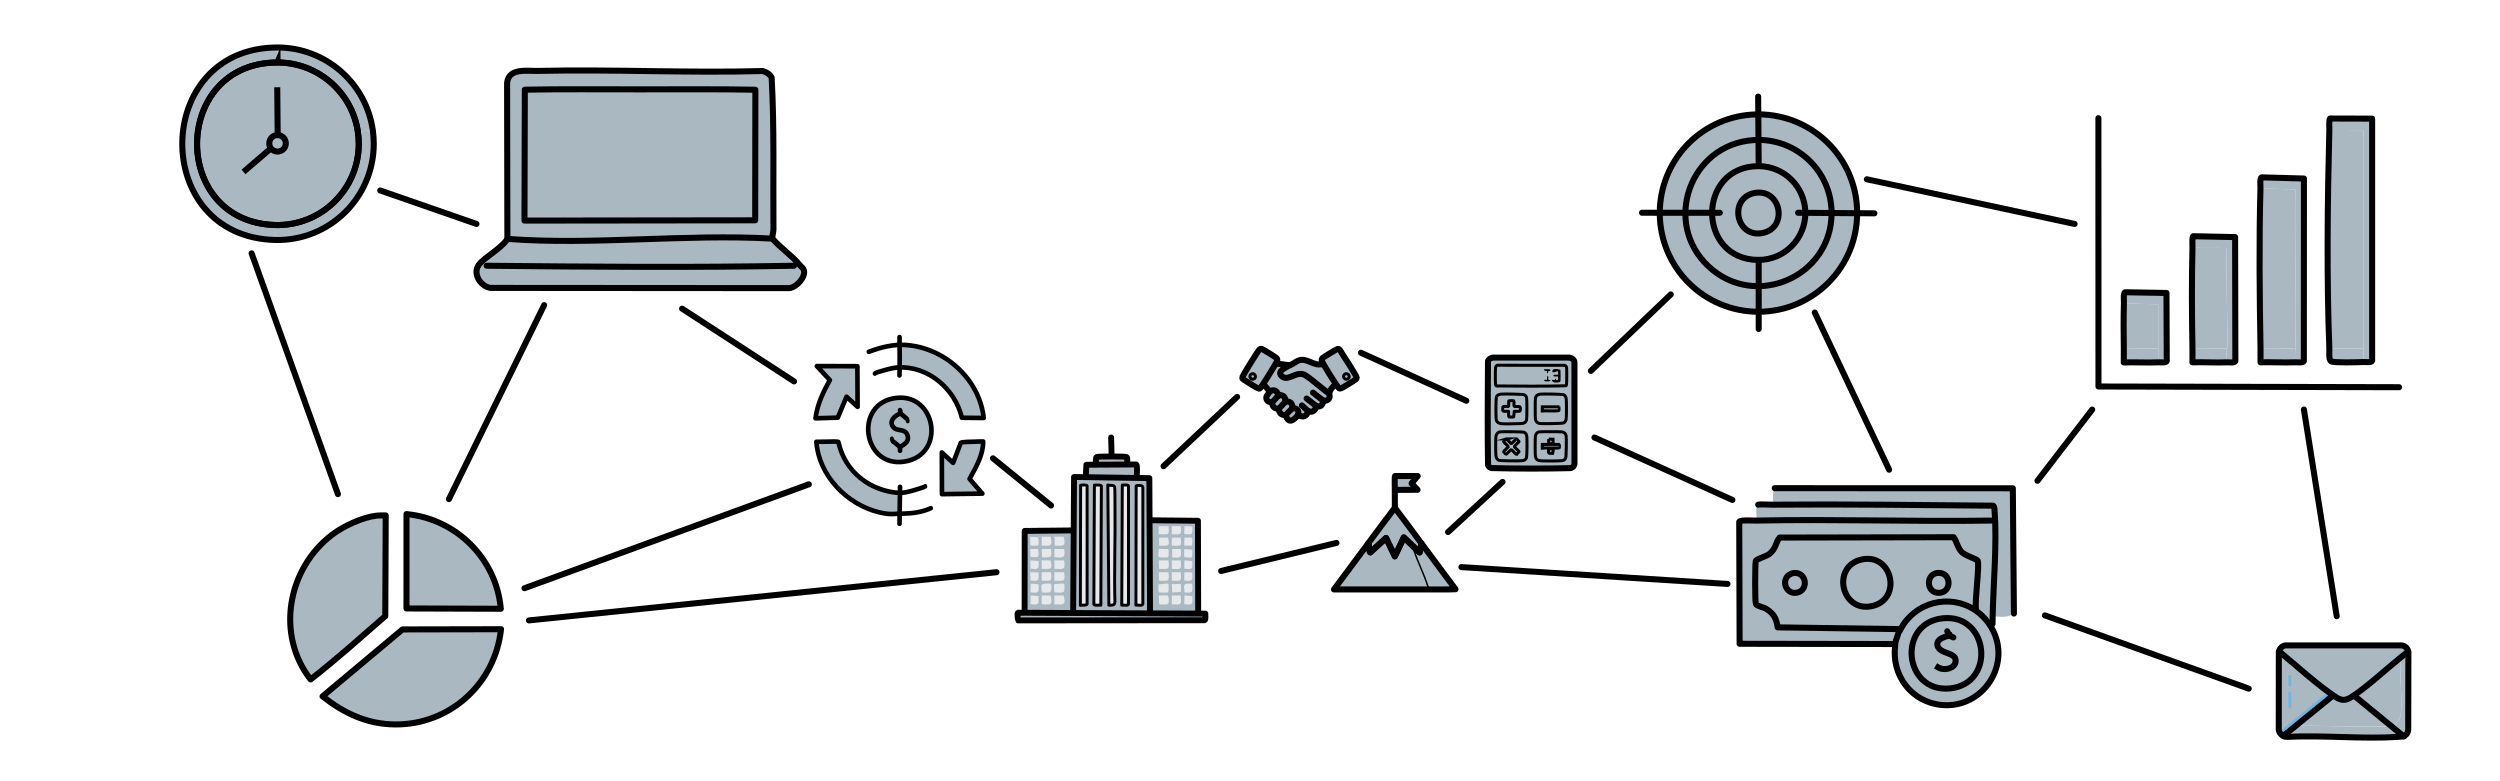 <?xml version="1.0" encoding="UTF-8"?>
<svg id="Network" xmlns="http://www.w3.org/2000/svg" viewBox="0 0 1600 500">
  <g id="Support2">
    <g id="BarChart">
      <g id="Secondary">
        <path d="M1469.03,223.05l-22.3-.19c-.6-33.46-.97-68.81-.04-102.21l22.34.55c-.57,33.92.76,67.94,0,101.85Z" fill="#aab8c2"/>
        <path d="M1469.03,223.05c-.07,2.95-.44,5.85-.27,8.82-7.32.29-14.71-.21-22.02,0v-.38c-.04-2.88.05-5.76,0-8.64l22.3.19Z" fill="#aab8c2"/>
      </g>
      <g id="Support2-2" data-name="Support2">
        <path d="M1381.39,231.88c-.26-2.94-.14-5.89-.15-8.82-.01-9.44,0-18.88,0-28.32l-21.93-.52c.05-1.52-.52-6.67.77-7.17l26.46.46.18,43.6c-.51,1.29-3.99.72-5.35.78Z" fill="#aab8c2"/>
        <path d="M1425.29,231.9c.15-2.86-.55-6.09-.53-8.85,0-.44.75-.78.75-.94.17-21.08-.91-42.28-.38-63.4l-21.95-.07c.03-1.2-.35-7.01.46-7.47l26.84.56.15,79.4c-.51,1.28-3.99.69-5.34.75Z" fill="#aab8c2"/>
        <path d="M1468.75,231.87c-.17-2.97.21-5.86.27-8.82.76-33.91-.57-67.93,0-101.85l-22.34-.55c.04-1.6-.54-6.64.76-7.14l27.07.75-.06,116.85c-.51,1.28-4.31.7-5.7.76Z" fill="#aab8c2"/>
        <path d="M1512.54,231.68V83.31l-21.76-.19c.03-1.19-.34-6.78.46-7.28l26.93.08v155c-.48,1.28-4.29.69-5.63.75Z" fill="#aab8c2"/>
      </g>
      <g id="Support1">
        <path d="M1424.76,223.05l-21.58.16c-.4-21.16-.53-43.42,0-64.56l21.95.07c-.53,21.11.55,42.32.38,63.4,0,.16-.75.5-.75.94Z" fill="#aab8c2"/>
        <path d="M1424.76,223.05c-.03,2.76.68,5.99.53,8.85-7.34.32-14.77-.24-22.11,0v-.38c-.04-2.77.05-5.54,0-8.31l21.58-.16Z" fill="#aab8c2"/>
        <path d="M1381.24,223.05l-21.99-.14c-.15-9.51-.22-19.2.06-28.7l21.93.52c0,9.44-.01,18.89,0,28.32Z" fill="#aab8c2"/>
        <path d="M1381.24,223.05c0,2.93-.11,5.88.15,8.82-7.35.35-14.8-.18-22.16.09v-.38c-.03-2.89.06-5.79.02-8.68l21.99.14Z" fill="#aab8c2"/>
        <path d="M1512.54,223.05h-21.76c-1.75-44.79-1.18-94.99,0-139.93l21.76.19v139.74Z" fill="#aab8c2"/>
        <path d="M1512.54,223.05v8.63c-3.09.15-18.93.63-20.63-.45s-1.05-6.37-1.13-8.18h21.76Z" fill="#aab8c2"/>
      </g>
    </g>
    <g id="Mail">
      <g id="Support2-3" data-name="Support2">
        <path d="M1536.12,421.04c.53.63-.22,1.41.32,1.53-1.06,10.83,1.41,24.47,0,34.97-.28,2.09-1.62,3.7-2.99,5.16-1.16,1.24-1.92.55-1.56,3.22-.85-.69-1.69-1.39-2.54-2.08l-.14-.12.14.12c-.34.48.14.71-.43.85-.48.12-3.74.17-4.53.18-17.71.28-35.74-.36-53.37-.45l.09-1.39c-2.91,2.36-5.77,4.87-8.77,7.12-.39.3-.82.53-1.2.84-.16-.09-.31-.21-.45-.33-.07-.05-.12-.12-.18-.18-1.3-1.13-1.77-1.69-2.1-3.44l.04-50.18c.49.03.66.41.99.68,10.45,8.62,24.75,21.67,35.71,28.71,3.6,2.31,6.19,2.12,9.75-.16,9.75-6.24,21.82-17.51,31.22-25.07Z" fill="#aab8c2"/>
        <path d="M1541.37,417.01c-.56-.02-.78.43-1.15.73-1.37,1.1-2.74,2.2-4.11,3.29-9.4,7.55-21.47,18.83-31.22,25.07-3.56,2.28-6.15,2.47-9.75.16-10.96-7.04-25.26-20.09-35.71-28.71-.33-.27-.5-.65-.99-.68.78-2.06,2.11-3.58,4.41-3.83h73.94c2.38.19,3.96,1.73,4.57,3.96Z" fill="#aab8c2"/>
      </g>
      <g id="Support1-2" data-name="Support1">
        <path d="M1461.14,471.01c.38-.31.81-.54,1.2-.84,2.99-2.26,5.85-4.76,8.77-7.12l-.09,1.39c17.63.09,35.66.74,53.37.45.79-.01,4.05-.06,4.53-.18.57-.14.09-.37.43-.85l-.14-.12.14.12c.85.69,1.69,1.39,2.54,2.08-.36-2.68.41-1.98,1.56-3.22,1.37-1.46,2.71-3.07,2.99-5.16,1.41-10.5-1.06-24.15,0-34.97-.54-.12.21-.9-.32-1.53,1.37-1.1,2.74-2.19,4.11-3.29.36-.29.58-.74,1.15-.73l-.11,50.04c-.54,3.92-2.86,4.31-6.13,4.53-23.11,1.55-47.92-1.16-71.2,0-1.06.04-1.86-.05-2.79-.58Z" fill="#aab8c2"/>
      </g>
      <g id="Secondary-2" data-name="Secondary">
        <g>
          <line x1="1489.5" y1="444.77" x2="1460.35" y2="468.35" fill="#aab8c2"/>
          <path d="M1490.24,445.68l-29.16,23.58c-1.2.95-2.68-.83-1.48-1.83,0,0,29.16-23.58,29.16-23.58.13-.11.41-.33.52-.41.4-.06,1.24,1.07,1.8,1.29-.28.33-.51.74-.83.96h0Z" fill="#70b4e0"/>
        </g>
        <line x1="1465.48" y1="432.81" x2="1465.49" y2="438.42" fill="#aab8c2" stroke="#70b4e0" stroke-linecap="round" stroke-linejoin="round" stroke-width="1.81"/>
        <line x1="1465.44" y1="443.5" x2="1465.55" y2="452.56" fill="#aab8c2" stroke="#70b4e0" stroke-linecap="round" stroke-linejoin="round" stroke-width="1.81"/>
      </g>
    </g>
    <g id="BusinessBuilding">
      <g id="Support1-3" data-name="Support1">
        <path d="M694.94,304.6l.34-7.16,31.8-.19c1.15.43.29,6,.56,7.35h-32.7Z" fill="#aab8c2"/>
        <path d="M701.42,297.03c.24-1.07-.56-4.12.56-4.59.87-.37,18.02-.37,18.89,0,1.09.47.33,3.04.55,4.05l-20,.54Z" fill="#aab8c2"/>
        <polygon points="736.02 391.36 735.59 306.01 687.39 305.28 686.83 391.36 736.02 391.36" fill="#aab8c2"/>
        <path d="M651.69,397.06c-.16-.2-.93-4.72-.13-4.9l119.87.56c-.21,1.05.52,3.78-.54,4.22l-119.19.11Z" fill="#aab8c2"/>
        <polyline points="656.61 392.92 686.83 392.52 686.77 340.96 686.02 339.47 655.8 339.79 655.75 391.36" fill="#aab8c2"/>
        <polyline points="736.02 334.81 736.16 392.59 766.29 392.92 766.83 391.09 766.69 333.3 736.56 332.98" fill="#aab8c2"/>
      </g>
      <g id="Support2-4" data-name="Support2">
        <path d="M674.8,381.09h5.95c1.7,6.78-.34,5.77-5.95,5.68v-5.68Z" fill="#e5e9ec"/>
        <path d="M741.56,381.09h5.95c1.6,6.51-.05,5.87-5.68,5.68l-.27-5.68Z" fill="#e5e9ec"/>
        <path d="M674.8,343.52h5.95c1.61,6.32-.19,5.92-5.68,5.68l-.27-5.68Z" fill="#e5e9ec"/>
        <path d="M678.85,373.52c.58,0,2.02-.22,2.3.41.59,6.36-.54,5.31-6.08,5.27-.55-.24-.56-5.05-.41-5.27.12-.17,3.76-.41,4.19-.41Z" fill="#e5e9ec"/>
        <path d="M666.69,381.09h5.68c1.6,6.51-.05,5.87-5.68,5.68v-5.68Z" fill="#e5e9ec"/>
        <path d="M666.69,343.52h5.68c1.61,6.32-.19,5.92-5.68,5.68v-5.68Z" fill="#e5e9ec"/>
        <path d="M674.8,366.22h6.22c1.02,6.82-.59,5.35-6.22,5.41v-5.41Z" fill="#e5e9ec"/>
        <path d="M674.8,358.65h6.22c1.02,6.82-.59,5.35-6.22,5.41v-5.41Z" fill="#e5e9ec"/>
        <path d="M746.69,373.52c.51.04.86-.14,1.22.41-.2,1.23.54,4.8-.68,5.27-.24.09-4.9.09-5.14,0-1.22-.47-.48-4.04-.68-5.27,1.38.12,4.13-.51,5.27-.41Z" fill="#e5e9ec"/>
        <path d="M741.56,366.22h6.22c.92,6.57-.29,5.45-5.95,5.41l-.27-5.41Z" fill="#e5e9ec"/>
        <path d="M741.56,358.65h6.22c.92,6.57-.29,5.45-5.95,5.41l-.27-5.41Z" fill="#e5e9ec"/>
        <path d="M741.83,351.36c.8-.35,4.51.26,5.68,0,.63.28.76,5.01-.27,5.41-.43.17-5.47-.02-5.68-.27-.26-.31-.34-4.86.27-5.14Z" fill="#e5e9ec"/>
        <path d="M674.8,351.36h6.22c1.15,6.03-1.03,5.85-6.22,5.14v-5.14Z" fill="#e5e9ec"/>
        <path d="M670.21,373.52c.6,0,2.29-.23,2.57.41.59,6.36-.54,5.31-6.08,5.27-.05-4.38-1.63-5.73,3.51-5.68Z" fill="#e5e9ec"/>
        <path d="M749.94,381.09h5.68c.72,6.33.33,5.92-5.68,5.68v-5.68Z" fill="#e5e9ec"/>
        <path d="M666.69,366.22h5.95c.93,6.37-.43,5.5-5.95,5.41v-5.41Z" fill="#e5e9ec"/>
        <path d="M666.69,358.65h5.68c1.7,6.25-.5,5.56-5.68,5.41v-5.41Z" fill="#e5e9ec"/>
        <path d="M741.56,336.76h6.22c1.1,6.71-.93,4.99-6.22,5.14v-5.14Z" fill="#e5e9ec"/>
        <path d="M741.83,344.06h5.68c1.78,6.37-.69,5.13-5.68,5.14v-5.14Z" fill="#e5e9ec"/>
        <path d="M666.69,351.36h5.95c.99,6.15-.5,5.15-5.68,5.41l-.27-5.41Z" fill="#e5e9ec"/>
        <path d="M749.94,373.79c.85.17,5.36-.22,5.68,0,.26.18.3,4.25.14,5l-5.54.41-.27-5.41Z" fill="#e5e9ec"/>
        <path d="M749.94,358.65h5.68c.82,6.3,0,5.55-5.68,5.41v-5.41Z" fill="#e5e9ec"/>
        <path d="M749.94,366.22h5.68c.82,6.3,0,5.55-5.68,5.41v-5.41Z" fill="#e5e9ec"/>
        <path d="M750.21,351.36h5.41c.72,6.01.29,5.65-5.41,5.41v-5.41Z" fill="#e5e9ec"/>
        <path d="M749.94,344.06h5.68c.91,6.25-.33,5.17-5.68,5.14v-5.14Z" fill="#e5e9ec"/>
        <path d="M749.94,336.76h5.68c.91,6.25-.33,5.17-5.68,5.14v-5.14Z" fill="#e5e9ec"/>
        <path d="M659.67,343.52l5,.41c-.2,1.23.54,4.8-.68,5.27-.29.11-4.33.05-4.46-.14-.16-.23-.55-5.23.14-5.54Z" fill="#e5e9ec"/>
        <path d="M659.67,381.09l5,.41c.28,5.2.37,5.87-5.14,5.14l.14-5.54Z" fill="#e5e9ec"/>
        <path d="M659.67,373.52l5,.41c.28,5.2.37,5.87-5.14,5.14l.14-5.54Z" fill="#e5e9ec"/>
        <path d="M758.04,381.09l5,.41c.24,5.38.56,5.84-5.14,5.14l.14-5.54Z" fill="#e5e9ec"/>
        <path d="M659.4,358.65l5.27.41c.36,5.18.08,5.51-5.14,4.86l-.14-5.27Z" fill="#e5e9ec"/>
        <path d="M659.4,366.22l5.27.14c.28,5.2.37,5.87-5.14,5.14l-.14-5.27Z" fill="#e5e9ec"/>
        <path d="M761.29,373.52c.64.03,1.32-.22,1.76.41.22,5.23.51,5.67-5,5.27,0-3.91-1.64-5.87,3.24-5.68Z" fill="#e5e9ec"/>
        <path d="M758.04,366.22l5,.14c.28,5.2.37,5.87-5.14,5.14l.14-5.27Z" fill="#e5e9ec"/>
        <path d="M758.04,358.65l5,.41c.36,5.18.08,5.51-5.14,4.86l.14-5.27Z" fill="#e5e9ec"/>
        <path d="M758.04,351.36l5,.41c-.19,1.2.53,4.53-.68,5-.42.17-4.21.07-4.46-.41-.11-.22-.07-4.86.14-5Z" fill="#e5e9ec"/>
        <path d="M659.4,351.36c.76.15,4.57-.21,4.86,0,.35.25.88,4.69-.27,5.14-.2.08-4.15.13-4.32,0-.21-.15-.48-4.99-.27-5.14Z" fill="#e5e9ec"/>
        <path d="M758.04,336.76l5,.14c.34,5.38.25,5.47-5.14,4.86l.14-5Z" fill="#e5e9ec"/>
        <path d="M758.04,344.06c.88.18,4.64-.41,5,.41.16.36.13,4.49-.41,4.73-.24.11-4.59.06-4.73-.14l.14-5Z" fill="#e5e9ec"/>
        <path d="M727.15,310.98c.57-.46,4.37-.61,4.27.92v74.73c-.59,1.34-3.14.41-4.43.68l.16-76.33Z" fill="#e5e9ec"/>
        <path d="M700.41,310.43c1.09.13,4.03-.42,4.46.63l-.34,75.97v.27c-1.03-.23-4.01.55-4.46-.54l.34-76.33Z" fill="#e5e9ec"/>
        <path d="M709.33,310.44c1.34.53,3.39-.37,4.04,1.19.25.6.19,11.23.22,12.97.28,20.17-.58,40.37-.05,60.54.02,2.47-1.99,2.16-3.86,2.16l-.68-76.9.34.04Z" fill="#e5e9ec"/>
        <path d="M718.26,310.43c1.04.1,3.54-.47,3.98.56v75.77c-.46,1.07-3.26.33-4.32.54h0l.35-76.87Z" fill="#e5e9ec"/>
        <path d="M691.6,310.57c.24-.22,4.04-.45,4.15.44v75.56c-.46,1.09-3.21.56-4.32.84h0l.17-76.85Z" fill="#e5e9ec"/>
      </g>
    </g>
    <g id="Target">
      <g id="Mix">
        <path d="M1120.91,73.35c1.47-.11,2.94-.15,4.42-.16.11,0,.22,0,.34,0,34.68.23,62.7,28.16,62.92,62.83v.34c-.02,34.8-28.1,62.93-62.92,63.17-.12,0-.23,0-.34,0-34.88-.14-62.9-28.12-63.08-63,0-.12,0-.23,0-.34.18-33.17,25.59-60.39,58.67-62.84Z" fill="#aab8c2"/>
        <path d="M1122.28,89.67c.11,0,.23-.01.34-.02,26.87-1.62,49.59,19.78,49.59,46.69,0,40.79-48.92,62.03-78.73,34.17-29.8-27.86-11.91-78.1,28.8-80.84.11,0,.23-.01.34-.02-.11,0-.23.01-.34.02Z" fill="#aab8c2"/>
        <path d="M1125.56,106.07l.03.26c16.44.09,29.56,13.28,29.84,29.67,0,.11,0,.23,0,.34-.09,16.52-13.27,29.91-29.84,30.01l-.03-.05-.31.05c-39.33-.22-39.33-59.79,0-60.02l.31-.26Z" fill="#aab8c2"/>
        <path d="M1123.08,123.49c.12-.02.23-.04.35-.06,16.76-2.58,21.03,22.74,4.3,25.76-16.94,3.06-21.54-22.65-4.64-25.7Z" fill="#aab8c2"/>
      </g>
    </g>
    <g id="Laptop">
      <g id="Support2-5" data-name="Support2">
        <path d="M505.08,184.4l-191.3-.14c-6.12-1.01-11.33-8.96-7.54-14.48.05-.14.14-.23.23-.37,3.66-4.84,14.53-10.46,18.28-16.49h.41c54.28,4.07,113.86-3.29,168.69-.23h.41l.27.27c5.12,5.8,12.66,10.87,17.45,16.81.96,1.14,2.15,1.74,2.56,3.38,1.01,4.43-4.98,10.92-9.46,11.24Z" fill="#aab8c2"/>
      </g>
      <g id="Support1-4" data-name="Support1">
        <path d="M324.75,152.92h.39c54.32,4.09,113.86-3.27,168.72-.22h.39s.28.27.28.27c5.12,5.82,12.64,10.88,17.45,16.79-1.23.5-2.52.29-3.8.31-65.03,1.23-131.63.67-196.72,0-1.48-.02-3.86.48-4.98-.65-.09.11-.17.23-.25.35.08-.12.16-.23.25-.35,3.63-4.84,14.52-10.49,18.27-16.51h0Z" fill="#aab8c2"/>
        <path d="M494.24,152.69h-.39c-54.86-3.05-114.4,4.31-168.72.22h-.39s-.01-.42-.01-.42l-.18-99.38c1.01-9.83,12.52-7.58,19.83-7.74,47.82-1.11,95.83,1.42,143.67.08,2.45.61,4.53,1.91,5.81,4.18,1.76,32.12.89,64.84,1.16,97.2.01,1.64-.78,3.69-.72,5.41l-.05.44Z" fill="#aab8c2"/>
      </g>
      <path d="M412.96,57.18c-2.2,0-4.4,0-6.6,0,.34-.94-.27-4.88-.02-5.42.35-.77,5.46-.8,6-.58,1.67.68.11,4.55.62,6Z" fill="#aab8c2"/>
      <g id="Secondary-3" data-name="Secondary">
        <path d="M406.36,57.18c2.2,0,4.4,0,6.6,0,23.49.04,46.99-.21,70.48.25l-.11,83.57-147.67.18.22-83.78c23.48-.45,46.99-.19,70.48-.22Z" fill="#aab8c2"/>
      </g>
    </g>
    <g id="Handshake">
      <g id="Support2-6" data-name="Support2">
        <path d="M856.19,247.54c.72.86.88,1.45,2.23.95.76-.28,8.82-5.21,9.34-5.72.26-.26.55-.71.56-1.09.02-.91-8.25-13.72-9.43-15.48-.66-.98-1.42-3.11-2.84-2.87-.55.09-8.89,5.16-9.48,5.72-.82.77-.82,1.15-.46,2.17.67,1.89,8.61,14.56,10.08,16.32Z" fill="#aab8c2"/>
        <path d="M817.28,231.22s-.01-.1,0-.14c.26-.91.36-1.29-.42-2.01-.7-.65-8.19-5.31-9.06-5.63-.78-.29-1.31-.21-1.9.39-.91.92-10.16,15.87-10.63,17.15-.55,1.52.28,1.63,1.23,2.31s8.53,5.45,9.06,5.47c.71.03,1.04-.47,1.45-.95,1.05-1.21,9.87-15.4,10.26-16.59Z" fill="#aab8c2"/>
        <path d="M854.55,246.28c-1.91,1.41-3.24,3.25-3.99,5.48,1.28,2.93-.58,5.14-3.7,4.65-.25,2.66-1.4,4.27-4.28,3.57-1.05,2.72-2.16,4.12-5.27,3.23-1.36,3.52-3.21,4.07-6.5,2.4-2.99,3.45-6.21,5.96-8-.02-2.74.24-4.23-1.25-4.33-3.97-2.76-.06-4.33-1.3-4.26-4.18-1.66-.12-3.07-.23-3.68-2.11-.67-2.05,1.52-3.13,2.09-4.81l-3.79-4.39,8.31-13.28c2.11-.21,6.84,1.12,8.64.67,1.55-.39,3.71-2.31,5.58-2.92,5.27-1.71,9.59,4.02,14.91,2.34" fill="#aab8c2"/>
      </g>
      <g id="Support1-5" data-name="Support1">
        <path d="M856.12,225.64c1.33-.25,1.33,1.36,2.78.56,1.18,1.76,9.44,14.57,9.43,15.48,0,.37-.29.83-.56,1.09-.52.51-8.59,5.44-9.34,5.72-1.35.5-1.51-.09-2.23-.95-1.47-1.76-9.41-14.43-10.08-16.32.68-.16,1.11-.14,1.78-.41,1.81-.74,6.88-4.91,8.23-5.16Z" fill="#aab8c2"/>
      </g>
      <g id="Secondary-4" data-name="Secondary">
        <path d="M806.76,225.78c.08-.03.73-.03.84,0,1.44.33,5.98,4.33,7.81,5.02.68.26,1.12.37,1.88.28-.01.04.01.1,0,.14-.39,1.19-9.21,15.39-10.26,16.59-.41.48-.74.97-1.45.95-.53-.02-8.09-4.76-9.06-5.47.13-.98.39-1.53.84-2.38,1.47-1.54,8.57-14.83,9.41-15.13Z" fill="#aab8c2"/>
      </g>
      <path d="M801.09,239.26c.06-.02.11-.04.17-.05,2.17-.58,3.2,2.74.99,3.43s-3.27-2.62-1.15-3.38Z" fill="#aab8c2"/>
      <path d="M861.12,239.26c1.66-.55,3.04,1.41,1.97,2.79-1.03,1.32-3.18.6-3.21-1.06,0-.05,0-.1,0-.14.05-.72.56-1.36,1.24-1.58Z" fill="#aab8c2"/>
    </g>
    <g id="Mountain">
      <g id="Support2-7" data-name="Support2">
        <path d="M909.69,347.72c-.15.47-.19.98-.29,1.47-.25,1.45-.49,2.94-.88,4.36-1.3-1.05-2.43-2.28-3.65-3.43-2.15-2.05-4.19-4.19-6.43-6.14l-5.75,12.06-5.61-11.73-10.2,9.3c-.25,0-.85-4.16-.91-4.57-.08-.41-.03-.83-.41-1.15,5.7-7.64,11.33-15.37,17.14-22.93,5.77,7.51,11.33,15.17,16.98,22.76Z" fill="#aab8c2"/>
      </g>
      <g id="Support1-6" data-name="Support1">
        <path d="M914.09,377.24c-20.07.03-40.14-.03-60.21-.02h-.14c7.29-9.77,14.54-19.56,21.83-29.34.37.32.32.74.41,1.15.07.41.66,4.57.91,4.57l10.2-9.3,5.61,11.73,5.75-12.06c2.23,1.94,4.28,4.09,6.43,6.14l-.08,1.81c2.55,7.73,6.68,15.64,9.05,23.35.2.63.37,1.29.25,1.96Z" fill="#aab8c2"/>
      </g>
      <g id="Secondary-5" data-name="Secondary">
        <path d="M892.85,304.65l14.48.04-3.92,4.66,3.82,4.12-13.9.07h-.65c0-1.07-.21-8.66.17-8.89Z" fill="#aab8c2"/>
      </g>
      <path d="M931.52,377.11c-5.8.25-11.63.12-17.43.14.12-.68-.05-1.34-.25-1.96-2.37-7.71-6.49-15.62-9.05-23.35l.08-1.81c1.22,1.15,2.35,2.38,3.65,3.43.39-1.42.63-2.91.88-4.36.1-.49.14-1,.29-1.47,7.29,9.79,14.57,19.58,21.83,29.39Z" fill="#aab8c2" stroke="#000" stroke-miterlimit="10" stroke-width=".97"/>
    </g>
    <g id="Market">
      <g id="Support1-7" data-name="Support1">
        <path d="M531.18,282.67c.99.03,4.86-.23,5.34.17,3.65,16.05,15.31,27.83,31.41,31.48,1.68.38,6.39,1.24,7.94,1.2h.1c-.06,4.4-.13,8.8-.19,13.2l-.31.07c-3.07.05-4.83.46-8.15.02-22.57-3.03-43.36-23.04-44.9-46.03,2.91-.07,5.84-.2,8.75-.11Z" fill="#aab8c2"/>
        <path d="M575.75,220.69c26.04-.59,51.27,20.65,53.83,46.81l-13.97-.14c-4.36-18.18-20.57-32.58-39.62-32.25l-.21.21c.08-4.83,0-9.64-.04-14.46v-.18Z" fill="#aab8c2"/>
        <path d="M624.12,282.67c1.7-.02,3.39-.22,5.09-.12.11,8.66-4.66,16.56-8.68,23.95l8.17,9.41-25.85.35-.08-26.67,7.22,6.63,4.94-12.85c.61-.6,7.78-.68,9.17-.69Z" fill="#aab8c2"/>
        <path d="M521.91,267.71c1.18-8.95,4.81-16.66,9.2-24.44l-8.33-8.97,25.95.08.14,26.02-7.1-6.5-5.59,13.4-14.27.41Z" fill="#aab8c2"/>
      </g>
      <g id="Secondary-6" data-name="Secondary">
        <path d="M573.62,254.67c25.6-2.99,32.03,36.34,5.39,40.73-26.92,4.43-33-37.51-5.39-40.73Z" fill="#aab8c2"/>
      </g>
    </g>
    <g id="Calculator">
      <g id="Support1-8" data-name="Support1">
        <path d="M955.36,228.86h49.05c1.81.39,3.3,1.34,3.23,3.4l.03,64.4c-.21,1.57-.84,2.33-2.31,2.93-16.9.41-34.06.41-50.95-.03-1.05-.44-1.65-.88-2.07-1.96-.35-22.12-.17-44.31-.03-66.44.4-1.46,1.76-1.88,3.04-2.31Z" fill="#aab8c2"/>
      </g>
      <g id="Support2-8" data-name="Support2">
        <path d="M958.35,233.76l42.93.05c.87.29,1.12.55,1.36,1.44.15.57.11,10.49-.08,11-.09.23-.16.48-.35.65-14.73.37-29.61.24-44.4.11-.52-.18-.57-.58-.68-1.03-.15-.65-.15-9.75,0-10.46.18-.88.31-1.36,1.22-1.77Z" fill="#aab8c2"/>
        <path d="M960.66,252.23c1.33-.17,13.98.02,14.67.35.91.43,1.33.88,1.68,1.82.28.73.27,13.61,0,14.4-.89,2.63-3.26,2.21-5.49,2.31-2.4.11-8.76.33-10.87,0-1.33-.21-2.32-.66-2.93-1.9-.46-.93-.45-14.46.05-15.35.63-1.11,1.67-1.47,2.88-1.63Z" fill="#aab8c2"/>
        <path d="M985.93,252.23c1.24-.18,14,.02,14.67.33,1.16.53,1.54,1.32,1.77,2.53s.24,11.79,0,13.04c-.23,1.24-.64,1.96-1.77,2.58-.66.37-13.8.56-15.08.33-1.63-.3-2.5-.97-2.85-2.64-.18-.85-.18-12.77,0-13.59.41-1.82,1.55-2.34,3.26-2.58Z" fill="#aab8c2"/>
        <path d="M984.84,276.42c.72-.21,14.02-.19,14.94,0,1.62.33,2.28,1.13,2.58,2.72.22,1.17.04,13.32-.3,13.99-.61,1.2-1.27,1.51-2.55,1.71-1.48.24-12.88.25-14.27,0-1.61-.29-2.3-1.27-2.58-2.8-.21-1.16-.22-11.94,0-13.04.25-1.21.94-2.21,2.17-2.58Z" fill="#aab8c2"/>
        <path d="M959.71,276.42c.79-.25,15.06-.13,15.76.24,1.3.69,1.54,1.54,1.71,2.88.2,1.56.16,12.44-.27,13.45-.73,1.72-1.75,1.72-3.34,1.9-1.44.17-13.77.05-14.4-.3-1.18-.66-1.63-1.67-1.77-2.96-.19-1.79-.25-10.6,0-12.23.21-1.34.93-2.56,2.31-2.99Z" fill="#aab8c2"/>
      </g>
      <g id="Secondary-7" data-name="Secondary">
        <path d="M986.68,259.84h11.41c.26.11.3,3.08.2,3.33-.27.72-10.12.16-11.48.34-.57-.09-.41-3.55-.14-3.67Z" fill="#aab8c2"/>
        <path d="M990.75,280.49h3.53l.27,3.4,4.01.2c.45,4.19-.63,3.08-4.01,3.19.1,3.95-.11,3.48-3.8,3.4l-.27-3.4-4.01-.2v-2.99l3.87-.2.41-3.4Z" fill="#aab8c2"/>
        <path d="M963.72,280.22c.68-.15,2.7,2.49,3.4,2.99.97-.43,2.73-3.21,3.67-2.99.25.06,1.84,1.98,2.24,2.24l-3.12,3.26,3.12,3.26-2.38,2.51-3.26-2.99-3.26,2.99c-.29.05-2.48-2.08-2.51-2.24-.13-.67,2.51-2.75,2.99-3.4-.54-.62-3.12-2.91-2.99-3.53.03-.15,1.96-2.07,2.11-2.11Z" fill="#aab8c2"/>
        <path d="M965.71,256.55c.22-.16,2.88-.18,3.07-.03.44.65-.09,2.98.24,3.42.39.52,3.16-.02,3.72.38.33.23.38,2,.27,2.36-.34,1.09-3.01.25-3.91.62l-.33,3.51c-.19.15-2.8.13-3.07-.03-.01,0-.02-.02-.03-.03-.27-.24-.01-2.87-.14-3.4-.92-.5-3.44.44-3.8-.68-.03-.1-.04-1.94,0-2.04.4-1.06,3.41-.22,3.7-.57.35-.43-.07-3.29.27-3.53Z" fill="#aab8c2"/>
      </g>
    </g>
    <g id="PieChart">
      <g id="Support1-9" data-name="Support1">
        <path d="M241.14,330.01c1.78-.2,3.54-.14,5.34-.13h.37l-.27,64.43c-15.76,13.69-31.36,27.74-47.81,40.53-22.37-28.68-14.81-70.94,13.85-92.68,7.31-5.54,19.36-11.14,28.52-12.15Z" fill="#aab8c2"/>
        <path d="M257.59,402.83l63.07-.13c-3.8,34.79-32.59,61.19-67.77,60.94-17.84-.13-32.62-7.09-46.47-17.98l51.17-42.82Z" fill="#aab8c2"/>
      </g>
      <g id="Secondary-8" data-name="Secondary">
        <path d="M260.16,329.02c31.71,3.01,57.41,28.42,60.31,60.22l.06.37-60.39-.2.02-60.39Z" fill="#aab8c2"/>
      </g>
    </g>
    <g id="Clock">
      <g id="White">
        <path d="M229.02,84.19c.39,2.59.59,5.2.59,7.82,0,29.32-24.26,52.87-53.56,52-67.48-2-66.11-103.84,1.4-104.02l.13-.3c0,.09,0,.18,0,.27l.14.03c25.65.07,47.43,18.85,51.29,44.2Z" fill="#aab8c2"/>
      </g>
      <g id="Support2-9" data-name="Support2">
        <path d="M177.53,30.39l-.08.76c.04,2.85.08,5.69.13,8.54l-.13.3c-67.51.18-68.88,102.02-1.4,104.02l.07,9.57c-80.19-1.94-78.8-123.1,1.42-123.19Z" fill="#aab8c2"/>
      </g>
      <g id="Support1-10" data-name="Support1">
        <path d="M238.17,83.38l.45.12c.39,2.82.59,5.65.59,8.49,0,34.58-28.52,62.42-63.1,61.59l-.07-9.57c29.3.87,53.56-22.68,53.56-52,0-2.62-.2-5.23-.59-7.82l.66-.04,8.49-.77Z" fill="#aab8c2"/>
      </g>
      <g id="Secondary-9" data-name="Secondary">
        <path d="M177.45,31.15c.04,2.85.08,5.69.13,8.54,0,.09,0,.18,0,.27.04,2.38.1,4.76.15,7.15" fill="#aab8c2"/>
        <line x1="229.68" y1="84.15" x2="238.17" y2="83.38" fill="#aab8c2"/>
        <line x1="133.2" y1="65.88" x2="138.96" y2="69.52" fill="#aab8c2"/>
        <line x1="151.47" y1="47.62" x2="154.83" y2="53.13" fill="#aab8c2"/>
        <line x1="203.69" y1="47.62" x2="200.3" y2="52.85" fill="#aab8c2"/>
        <line x1="221.96" y1="65.88" x2="216.47" y2="69.54" fill="#aab8c2"/>
        <line x1="126.25" y1="92.12" x2="132.43" y2="91.82" fill="#aab8c2"/>
        <line x1="228.9" y1="92.12" x2="222.47" y2="91.82" fill="#aab8c2"/>
        <line x1="133.2" y1="118.11" x2="138.71" y2="114.74" fill="#aab8c2"/>
        <line x1="222.22" y1="117.85" x2="216.42" y2="114.8" fill="#aab8c2"/>
        <line x1="203.69" y1="136.38" x2="200.03" y2="130.89" fill="#aab8c2"/>
        <line x1="151.47" y1="136.38" x2="154.85" y2="131.14" fill="#aab8c2"/>
        <path d="M177.62,86.45c2.89,0,5.29,2.37,5.29,5.28,0,4.68-5.72,7.03-9.02,3.73-3.31-3.31-.96-9.01,3.73-9.01Z" fill="#aab8c2"/>
      </g>
      <path d="M238.17,83.38l-8.49.77-.66.04c-3.86-25.36-25.64-44.13-51.29-44.2l-.14-.03c0-.09,0-.18,0-.27-.05-2.85-.09-5.69-.13-8.54l.08-.76c30.65-.04,56.68,22.5,61.05,52.83l-.41.16Z" fill="#aab8c2"/>
    </g>
    <g id="Money">
      <g id="Support2-10" data-name="Support2">
        <path d="M1264.12,390.51c4.1,2.74,7.91,6.82,10.4,11.09.07.12.14.25.21.37,12.98,22.99-5.28,51.3-31.54,49.27-19.7-1.52-32.98-19.13-30.21-38.46.04-.25-.13-.52-.09-.77l-.28.16.28-.16c.41-2.7,2.35-6.43,2.64-9.39l.7.32c9.03-17.52,31.44-23.42,47.88-12.44Z" fill="#aab8c2"/>
      </g>
      <g id="Support1-11" data-name="Support1">
        <path d="M1264.12,390.51c-16.45-10.98-38.86-5.08-47.88,12.44l-.7-.32-77.82-1.12c-.9-5.67-2.34-8.73-7.37-11.88-1.48-.93-5.89-1.7-6.58-3.03-.63-1.22-.53-26.2-.08-27.5.51-1.48,6.89-2.95,9-4.79,4.1-3.56,3.5-6.71,6.26-10.26l111.39-.23c2.36,3.38,2.39,6.93,5.67,9.94,2.08,1.91,9.22,4.08,9.69,5.03,1.35,2.74-1.92,25.92-1.08,30.75l-.51.96Z" fill="#aab8c2"/>
      </g>
      <g id="Secondary-10" data-name="Secondary">
        <path d="M1274.73,401.97c-.07-.12-.14-.25-.21-.37-2.48-4.27-6.29-8.35-10.4-11.09l.51-.96c-.84-4.83,2.43-28,1.08-30.75-.47-.95-7.61-3.12-9.69-5.03-3.28-3.02-3.31-6.56-5.67-9.94l-111.39.23c-2.76,3.55-2.17,6.7-6.26,10.26-2.12,1.84-8.49,3.31-9,4.79-.45,1.3-.55,26.28.08,27.5.68,1.33,5.1,2.1,6.58,3.03,5.03,3.15,6.48,6.21,7.37,11.88l77.82,1.12c-.3,2.95-2.24,6.68-2.64,9.39l-.28.16-99.26-.16-.24-78.06c.53-1.35,8.99-.75,10.99-.79.49-2.72-1.27-9.4,1.15-10.18,1.21-.39,7.5.02,9.4,0,.11-2.27-.36-9.81,1.17-10.57l152.38.08.69,79.39c-3.76,4.37-8.32,2.34-13.63,2.71-.04,1.56.05,3.17-.08,4.72-.07.88.37,1.82-.68,2.27.07.12.14.25.21.37Z" fill="#aab8c2"/>
      </g>
      <g id="White-2" data-name="White">
        <path d="M1146.61,367.08c.66-.24,1.43-.41,2.13-.41,7.51-.07,8.84,10.99,1.4,12.61-7.65,1.67-10.93-9.46-3.53-12.2Z" fill="#aab8c2"/>
        <path d="M1240.75,366.64c8.3-.08,8.53,12.7.1,12.78-8.42.08-8.47-12.7-.1-12.78Z" fill="#aab8c2"/>
        <path d="M1191.39,358.1c.15-.03.3-.07.45-.1,19.55-3.86,25.68,25.78,6.11,29.93-19.57,4.15-25.99-25.43-6.56-29.84Z" fill="#aab8c2"/>
      </g>
    </g>
  </g>
  <g id="Black">
    <g id="Primary">
      <path d="M1248.06,408.69c-3.19.6-9.46,2.76-4.39,6.05,2.96,1.72,8.13,2.23,9.56,6.15,2.25,7.81-8.14,11.43-13.83,7.89,0,0-1.65-1.01-1.65-1.01l2.02-3.3,1.65,1.01c2.41,1.38,7.25,1.05,8.15-1.89.32-.96.02-1.87-.88-2.4-2.92-1.81-7.11-2.14-9.5-5.28-2.57-3.42-.96-7.54,2.67-9.2,2.41-1.24,4.8-1.67,7.28-2.22,0,0,.82,3.79.82,3.79l-1.89.4h0Z"/>
      <path d="M1243.51,395.69c29.57-2.91,34.01,42,4.42,44.91-29.6,2.91-33.98-42-4.42-44.91Z" fill="none" stroke="#000" stroke-linecap="round" stroke-linejoin="round" stroke-width="3.87"/>
      <path d="M1212.98,412.78c-2.78,19.33,10.51,36.94,30.21,38.46,26.25,2.03,44.52-26.28,31.54-49.27-.07-.12-.14-.25-.21-.37-2.48-4.27-6.29-8.35-10.4-11.09-16.45-10.98-38.86-5.08-47.88,12.44l-.39.76" fill="none" stroke="#000" stroke-linecap="round" stroke-linejoin="round" stroke-width="3.87"/>
      <path d="M1274.41,333.17c-50.07.75-100.24-1.01-150.31,0-2,.04-10.46-.57-10.99.79l.24,78.06,99.26.16.28-.16c.41-2.7,2.35-6.43,2.64-9.39l-77.82-1.12c-.9-5.67-2.34-8.73-7.37-11.88-1.48-.93-5.89-1.7-6.58-3.03-.63-1.22-.53-26.2-.08-27.5.51-1.48,6.89-2.95,9-4.79,4.1-3.56,3.5-6.71,6.26-10.26l111.39-.23c2.36,3.38,2.39,6.93,5.67,9.94,2.08,1.91,9.22,4.08,9.69,5.03,1.35,2.74-1.92,25.92-1.08,30.75" fill="none" stroke="#000" stroke-linecap="round" stroke-linejoin="round" stroke-width="3.87"/>
      <path d="M1125.25,323c1.21-.39,7.5.02,9.4,0,46.95-.42,93.98.26,140.94.63,1.1.76.84,2.53.94,3.68,1.61,19.4-.8,47.07-1.25,67.31-.04,1.56.05,3.17-.08,4.72" fill="none" stroke="#000" stroke-linecap="round" stroke-linejoin="round" stroke-width="3.87"/>
      <polyline points="1135.82 312.43 1288.21 312.5 1288.9 391.9 1288.9 392.68" fill="none" stroke="#000" stroke-linecap="round" stroke-linejoin="round" stroke-width="3.87"/>
      <line x1="1247.65" y1="406.8" x2="1250.14" y2="407.95" fill="none" stroke="#000" stroke-linecap="round" stroke-linejoin="round" stroke-width="3.87"/>
      <line x1="1247.65" y1="406.8" x2="1246.22" y2="404.03" fill="none" stroke="#000" stroke-linecap="round" stroke-linejoin="round" stroke-width="3.87"/>
      <path d="M1240.75,366.64c8.3-.08,8.53,12.7.1,12.78-8.42.08-8.47-12.7-.1-12.78Z" fill="none" stroke="#000" stroke-linecap="round" stroke-linejoin="round" stroke-width="3.87"/>
      <path d="M1146.61,367.08c.66-.24,1.43-.41,2.13-.41,7.51-.07,8.84,10.99,1.4,12.61-7.65,1.67-10.93-9.46-3.53-12.2Z" fill="none" stroke="#000" stroke-linecap="round" stroke-linejoin="round" stroke-width="3.87"/>
      <path d="M1191.39,358.1c.15-.03.3-.07.45-.1,19.55-3.86,25.68,25.78,6.11,29.93-19.57,4.15-25.99-25.43-6.56-29.84Z" fill="none" stroke="#000" stroke-linecap="round" stroke-linejoin="round" stroke-width="3.87"/>
    </g>
    <g id="Primary-2" data-name="Primary">
      <path d="M955.36,228.86h49.05c1.81.39,3.3,1.34,3.23,3.4l.03,64.4c-.21,1.57-.84,2.33-2.31,2.93-16.9.41-34.06.41-50.95-.03-1.05-.44-1.65-.88-2.07-1.96-.35-22.12-.17-44.31-.03-66.44.4-1.46,1.76-1.88,3.04-2.31Z" fill="none" stroke="#000" stroke-linecap="round" stroke-linejoin="round" stroke-width="3.87"/>
      <path d="M958.35,233.76l42.93.05c.87.29,1.12.55,1.36,1.44.15.57.11,10.49-.08,11-.09.23-.16.48-.35.65-14.73.37-29.61.24-44.4.11-.52-.18-.57-.58-.68-1.03-.15-.65-.15-9.75,0-10.46.18-.88.31-1.36,1.22-1.77Z" fill="none" stroke="#000" stroke-linecap="round" stroke-linejoin="round" stroke-width="1.93"/>
      <path d="M988.31,236.2c.74.33,4.55-.45,3.87,1.02-.19.41-1.13.09-1.29.2-.13.09.07,1.71-.54,1.49-.4-.14-.1-1.05-.2-1.29-.18-.4-2.47.09-1.83-1.43Z"/>
      <path d="M994.83,236.2c.76-.13,3.59-.11,3.87.75.11.34.1,6.73,0,7.06-.34,1.12-5.79,1.39-5.37-.88,1.28,0,1.51.49,2.17-.82.68-.06,0,.7.68.95.18.06.91.05,1.02-.2-.06-.34.11-1.98-.07-2.11-.19-.13-2.67.2-2.92-.34-.58-1.24,2.18-.56,2.65-.75s.47-2.03.14-2.17c-.88-.39-2.29,1.26-3.46.34-.13-1.15.17-1.64,1.29-1.83Z"/>
      <path d="M990.21,240.82c.09-.07.65-.02.75.2-.02,1.4-.73,2.26,1.22,2.17.85,1.07-4.21,1.38-3.94.14.1-.44,1.25-.08,1.56-.2.67-.26.13-2.1.41-2.31Z"/>
      <path d="M960.66,252.23c1.33-.17,13.98.02,14.67.35.91.43,1.33.88,1.68,1.82.28.73.27,13.61,0,14.4-.89,2.63-3.26,2.21-5.49,2.31-2.4.11-8.76.33-10.87,0-1.33-.21-2.32-.66-2.93-1.9-.46-.93-.45-14.46.05-15.35.63-1.11,1.67-1.47,2.88-1.63Z" fill="none" stroke="#000" stroke-linecap="round" stroke-linejoin="round" stroke-width="1.93"/>
      <path d="M985.93,252.23c1.24-.18,14,.02,14.67.33,1.16.53,1.54,1.32,1.77,2.53s.24,11.79,0,13.04c-.23,1.24-.64,1.96-1.77,2.58-.66.37-13.8.56-15.08.33-1.63-.3-2.5-.97-2.85-2.64-.18-.85-.18-12.77,0-13.59.41-1.82,1.55-2.34,3.26-2.58Z" fill="none" stroke="#000" stroke-linecap="round" stroke-linejoin="round" stroke-width="1.93"/>
      <path d="M984.84,276.42c.72-.21,14.02-.19,14.94,0,1.62.33,2.28,1.13,2.58,2.72.22,1.17.04,13.32-.3,13.99-.61,1.2-1.27,1.51-2.55,1.71-1.48.24-12.88.25-14.27,0-1.61-.29-2.3-1.27-2.58-2.8-.21-1.16-.22-11.94,0-13.04.25-1.21.94-2.21,2.17-2.58Z" fill="none" stroke="#000" stroke-linecap="round" stroke-linejoin="round" stroke-width="1.93"/>
      <path d="M959.71,276.42c.79-.25,15.06-.13,15.76.24,1.3.69,1.54,1.54,1.71,2.88.2,1.56.16,12.44-.27,13.45-.73,1.72-1.75,1.72-3.34,1.9-1.44.17-13.77.05-14.4-.3-1.18-.66-1.63-1.67-1.77-2.96-.19-1.79-.25-10.6,0-12.23.21-1.34.93-2.56,2.31-2.99Z" fill="none" stroke="#000" stroke-linecap="round" stroke-linejoin="round" stroke-width="1.93"/>
      <path d="M965.71,256.55c.22-.16,2.88-.18,3.07-.03.44.65-.09,2.98.24,3.42.39.52,3.16-.02,3.72.38.33.23.38,2,.27,2.36-.34,1.09-3.01.25-3.91.62l-.33,3.51c-.19.15-2.8.13-3.07-.03-.01,0-.02-.02-.03-.03-.27-.24-.01-2.87-.14-3.4-.92-.5-3.44.44-3.8-.68-.03-.1-.04-1.94,0-2.04.4-1.06,3.41-.22,3.7-.57.35-.43-.07-3.29.27-3.53Z" fill="none" stroke="#000" stroke-linecap="round" stroke-linejoin="round" stroke-width="1.93"/>
      <path d="M963.72,280.9c.62-.2,2.74,2.52,3.4,2.99.67.12,2.88-3.2,3.67-2.99.1.03,1.42,1.46,1.43,1.56.05.48-3.16,2.76-2.99,3.53.06.27,2.97,2.78,2.99,2.99.03.3-1.42,1.39-1.56,1.83-.62.17-2.85-3.17-3.67-2.99-.27.06-2.5,2.66-2.99,2.99-.15.02-1.68-1.45-1.7-1.56-.09-.49,2.61-2.73,2.99-3.26.11-.59-2.92-2.87-2.99-3.26-.04-.2,1.32-1.8,1.43-1.83Z" fill="none" stroke="#000" stroke-miterlimit="10" stroke-width="1.93"/>
      <path d="M987.08,260.38h10.6c.09.06.13,2.09.07,2.24-.27.72-9.38.16-10.67.34v-2.58Z" fill="none" stroke="#000" stroke-miterlimit="10" stroke-width="1.93"/>
      <path d="M987.08,284.43h10.87c.09.06.12,1.98.07,2.11-.22.5-9.67.04-10.94.2v-2.31Z" fill="none" stroke="#000" stroke-miterlimit="10" stroke-width="1.93"/>
      <path d="M991.16,281.03l2.79.07c.18,3.02.17,3.03-2.85,2.72l.07-2.79Z" fill="none" stroke="#000" stroke-miterlimit="10" stroke-width="1.93"/>
      <path d="M991.16,287.28c2.83-.2,3.28-.12,2.58,2.85-3.01.22-2.84,0-2.58-2.85Z" fill="none" stroke="#000" stroke-miterlimit="10" stroke-width="1.93"/>
    </g>
    <g id="Primary-3" data-name="Primary">
      <path d="M521.91,267.71c1.18-8.95,4.81-16.66,9.2-24.44l-8.33-8.97,25.95.08.14,26.02-7.1-6.5-5.59,13.4-14.27.41Z" fill="none" stroke="#000" stroke-linecap="round" stroke-linejoin="round" stroke-width="2.97"/>
      <path d="M591.43,313.28c-4.95,1.52-10.06,3.47-15.36,3.71-19.98-1-36.62-14.1-41-33.83,0,0,.49.8.49.8.15.17.46.23.29.19-2.06-.18-4.27.04-6.38,0,0,0-7,.09-7,.09,0,0,1.44-1.58,1.44-1.58,1.65,21.02,18.93,38.82,39.02,43.78,2.85.63,5.78,1.24,8.68,1.04,1.75-.09,4.35-.24,6.16-.23,5.96-.09,11.91-.88,17.36-3.36,1.77-.76,2.99,1.87,1.2,2.71-5.78,2.64-12.2,3.53-18.48,3.61-1.88-.02-4.22.14-6.09.23-3.24.22-6.41-.43-9.51-1.12-21.33-5.24-39.57-24.16-41.29-46.46-.08-.84.6-1.59,1.44-1.58,0,0,7.12-.09,7.12-.09,2.37.07,4.86-.33,7.24.13.42.06,1.16.62,1.21,1.18.68,2.77,1.54,5.48,2.7,8.08,6.16,14.05,20.23,22.59,35.31,23.44,5.04-.27,9.72-2.1,14.57-3.58.52-.22,1.07-.44,1.52-.77.03-.03.01-.01.06,0,.17.06.85.28.85.28.33.53.63,1.32.45,1.93-.26.64-1.33,1.08-1.99,1.39h0Z"/>
      <path d="M576.03,311.57l-.06,3.95c-.06,4.4-.13,8.81-.19,13.21l-.09,6.5" fill="none" stroke="#000" stroke-linecap="round" stroke-linejoin="round" stroke-width="2.97"/>
      <path d="M575.71,215.74c0,1.71.01,3.42.02,5.13.04,4.82.12,9.63.04,14.46-.03,1.65-.06,3.31-.09,4.96" fill="none" stroke="#000" stroke-linecap="round" stroke-linejoin="round" stroke-width="2.97"/>
      <path d="M555.5,223.76c7.81-2.94,16.19-5.08,24.6-4.43,4.18.33,8.4,1.08,12.37,2.42,1.77.5,4.19,1.49,5.88,2.26.84.38,2.06.89,2.84,1.37,15.87,8.15,28,24,29.87,41.98.1.87-.61,1.65-1.49,1.63,0,0-13.97-.14-13.97-.14-.69,0-1.27-.49-1.43-1.14-4.26-17.89-20.89-32.27-39.68-31.03-4.28.35-8.22,1.79-12.45,2.95-.91.35-1.6.68-1.89.93-1.4.15-2.15-1.38-1.3-2.46.49-.58,1.63-1.03,2.4-1.33,4.17-1.16,8.54-2.7,12.99-3.05,20.25-1.38,38.22,14,42.81,33.3,0,0-1.43-1.14-1.43-1.14,0,0,13.97.14,13.97.14l-1.49,1.63c-2.29-22.01-20.88-40.4-42.3-44.58-1.34-.32-3.05-.42-4.42-.64-8.49-.99-16.9,1.13-24.82,4.11-1.81.67-2.89-2.05-1.05-2.77h0Z"/>
      <line x1="576.01" y1="286.03" x2="576.02" y2="288.51" fill="none" stroke="#000" stroke-linecap="round" stroke-linejoin="round" stroke-width="2.97"/>
      <line x1="576.41" y1="264.63" x2="576.02" y2="262.46" fill="none" stroke="#000" stroke-linecap="round" stroke-linejoin="round" stroke-width="2.97"/>
      <path d="M576.41,264.63c-3.89,1.13-8.11,5.34-4.29,9.14,2.58,2.57,7.62.1,8.86,5.45.81,3.49-2.36,5.36-4.98,6.8" fill="none" stroke="#000" stroke-linecap="round" stroke-linejoin="round" stroke-width="2.97"/>
      <path d="M577.37,263.51l4.1,3.51c.52.97,1.08,2.82.29,3.67-.26.25-.67.33-1.28.15-.59-.2-.73-1.04-.94-1.57l-4.1-3.51c-1.46-1.29.43-3.5,1.93-2.25h0Z"/>
      <path d="M575.08,287.19l-4.78-3.81c-.58-1.05-1.55-3.41.03-3.97,1.29-.42,1.62.64,1.82,1.65l4.78,3.81c1.5,1.24-.3,3.51-1.85,2.32h0Z"/>
      <path d="M624.12,282.67c1.7-.02,3.39-.22,5.09-.12.11,8.66-4.66,16.56-8.68,23.95l8.17,9.41-25.85.35-.08-26.67,7.22,6.63,4.94-12.85c.61-.6,7.78-.68,9.17-.69Z" fill="none" stroke="#000" stroke-linecap="round" stroke-linejoin="round" stroke-width="2.97"/>
      <path d="M573.62,254.67c25.6-2.99,32.03,36.34,5.39,40.73-26.92,4.43-33-37.51-5.39-40.73Z" fill="none" stroke="#000" stroke-linecap="round" stroke-linejoin="round" stroke-width="2.97"/>
    </g>
    <g id="Primary-4" data-name="Primary">
      <path d="M893.32,313.53l13.9-.07-3.82-4.12,3.92-4.66-14.48-.04c-.38.23-.17,7.82-.17,8.89-.02,3.76.05,7.53.04,11.29" fill="none" stroke="#000" stroke-linecap="round" stroke-linejoin="round" stroke-width="3.87"/>
      <path d="M931.52,377.11c-5.8.25-11.63.12-17.43.14-20.07.03-40.14-.03-60.21-.02h-.14c7.29-9.77,14.54-19.56,21.83-29.34.37.32.32.74.41,1.15.07.41.66,4.57.91,4.57l10.2-9.3,5.61,11.73,5.75-12.06c2.23,1.94,4.28,4.09,6.43,6.14,1.22,1.15,2.35,2.38,3.65,3.43.39-1.42.63-2.91.88-4.36.1-.49.14-1,.29-1.47,7.29,9.79,14.57,19.58,21.83,29.39Z" fill="none" stroke="#000" stroke-linecap="round" stroke-linejoin="round" stroke-width="3.87"/>
      <path d="M909.69,347.72c-.15.47-.19.98-.29,1.47-.25,1.45-.49,2.94-.88,4.36-1.3-1.05-2.43-2.28-3.65-3.43-2.15-2.05-4.19-4.19-6.43-6.14l-5.75,12.06-5.61-11.73-10.2,9.3c-.25,0-.85-4.16-.91-4.57-.08-.41-.03-.83-.41-1.15,5.7-7.64,11.33-15.37,17.14-22.93,5.77,7.51,11.33,15.17,16.98,22.76Z" fill="none" stroke="#000" stroke-linecap="round" stroke-linejoin="round" stroke-width="3.87"/>
    </g>
    <g id="Primary-5" data-name="Primary">
      <path d="M846.28,232.95c-5.32,1.68-9.65-4.05-14.91-2.34-1.87.61-4.03,2.53-5.58,2.92-1.8.45-6.53-.88-8.64-.67" fill="none" stroke="#000" stroke-linecap="round" stroke-linejoin="round" stroke-width="3.87"/>
      <path d="M854.55,246.28c-1.91,1.41-3.24,3.25-3.99,5.48" fill="none" stroke="#000" stroke-linecap="round" stroke-linejoin="round" stroke-width="3.87"/>
      <path d="M817.28,231.22s-.01-.1,0-.14c.26-.91.36-1.29-.42-2.01-.7-.65-8.19-5.31-9.06-5.63-.78-.29-1.31-.21-1.9.39-.91.92-10.16,15.87-10.63,17.15-.55,1.52.28,1.63,1.23,2.31s8.53,5.45,9.06,5.47c.71.03,1.04-.47,1.45-.95,1.05-1.21,9.87-15.4,10.26-16.59Z" fill="none" stroke="#000" stroke-linecap="round" stroke-linejoin="round" stroke-width="3.87"/>
      <line x1="808.83" y1="246.14" x2="812.62" y2="250.53" fill="none" stroke="#000" stroke-linecap="round" stroke-linejoin="round" stroke-width="3.87"/>
      <path d="M856.19,247.54c.72.86.88,1.45,2.23.95.76-.28,8.82-5.21,9.34-5.72.26-.26.55-.71.56-1.09.02-.91-8.25-13.72-9.43-15.48-.66-.98-1.42-3.11-2.84-2.87-.55.09-8.89,5.16-9.48,5.72-.82.77-.82,1.15-.46,2.17.67,1.89,8.61,14.56,10.08,16.32Z" fill="none" stroke="#000" stroke-linecap="round" stroke-linejoin="round" stroke-width="3.87"/>
      <path d="M825.79,233.59c-2.32,1.38-9.45,4.06-5.16,7.42,4.14,3.24,9.47-4.26,14.92-.75,5.1,3.29,9.93,8.09,15.01,11.51" fill="none" stroke="#000" stroke-linecap="round" stroke-linejoin="round" stroke-width="3.87"/>
      <path d="M850.57,251.77c1.28,2.93-.58,5.14-3.7,4.65" fill="none" stroke="#000" stroke-linecap="round" stroke-linejoin="round" stroke-width="3.87"/>
      <path d="M818.27,253.03c-1.01-2.96-2.7-4.18-5.65-2.5" fill="none" stroke="#000" stroke-linecap="round" stroke-linejoin="round" stroke-width="3.87"/>
      <path d="M812.62,250.53c-.57,1.68-2.76,2.76-2.09,4.81.61,1.88,2.02,1.99,3.68,2.11" fill="none" stroke="#000" stroke-linecap="round" stroke-linejoin="round" stroke-width="3.87"/>
      <path d="M822.71,257c.09-2.91-1.51-4.52-4.44-3.97" fill="none" stroke="#000" stroke-linecap="round" stroke-linejoin="round" stroke-width="3.87"/>
      <line x1="818.27" y1="253.03" x2="814.21" y2="257.46" fill="none" stroke="#000" stroke-linecap="round" stroke-linejoin="round" stroke-width="3.87"/>
      <line x1="846.86" y1="256.41" x2="840.3" y2="251.29" fill="none" stroke="#000" stroke-linecap="round" stroke-linejoin="round" stroke-width="3.87"/>
      <path d="M842.58,259.99c2.88.7,4.03-.92,4.28-3.57" fill="none" stroke="#000" stroke-linecap="round" stroke-linejoin="round" stroke-width="3.87"/>
      <path d="M814.21,257.46c-.07,2.88,1.5,4.12,4.26,4.18" fill="none" stroke="#000" stroke-linecap="round" stroke-linejoin="round" stroke-width="3.87"/>
      <path d="M822.71,257c3.07-.4,4.63,1.18,4.4,4.25" fill="none" stroke="#000" stroke-linecap="round" stroke-linejoin="round" stroke-width="3.87"/>
      <line x1="822.71" y1="257" x2="818.48" y2="261.63" fill="none" stroke="#000" stroke-linecap="round" stroke-linejoin="round" stroke-width="3.87"/>
      <line x1="842.58" y1="259.99" x2="836.26" y2="255.06" fill="none" stroke="#000" stroke-linecap="round" stroke-linejoin="round" stroke-width="3.87"/>
      <path d="M842.58,259.99c-1.05,2.72-2.16,4.12-5.27,3.23" fill="none" stroke="#000" stroke-linecap="round" stroke-linejoin="round" stroke-width="3.87"/>
      <line x1="827.12" y1="261.25" x2="822.81" y2="265.6" fill="none" stroke="#000" stroke-linecap="round" stroke-linejoin="round" stroke-width="3.87"/>
      <path d="M830.81,265.62c.73-2.9-.72-4.61-3.69-4.37" fill="none" stroke="#000" stroke-linecap="round" stroke-linejoin="round" stroke-width="3.87"/>
      <path d="M818.48,261.63c.1,2.72,1.59,4.21,4.33,3.97" fill="none" stroke="#000" stroke-linecap="round" stroke-linejoin="round" stroke-width="3.87"/>
      <line x1="837.31" y1="263.22" x2="833.23" y2="259.48" fill="none" stroke="#000" stroke-linecap="round" stroke-linejoin="round" stroke-width="3.87"/>
      <path d="M837.31,263.22c-1.36,3.52-3.21,4.07-6.5,2.4" fill="none" stroke="#000" stroke-linecap="round" stroke-linejoin="round" stroke-width="3.87"/>
      <path d="M822.81,265.6c1.8,5.99,5.01,3.47,8,.02" fill="none" stroke="#000" stroke-linecap="round" stroke-linejoin="round" stroke-width="3.87"/>
      <path d="M801.26,239.21c2.17-.58,3.2,2.74.99,3.43s-3.27-2.62-1.15-3.38" fill="none" stroke="#000" stroke-linecap="round" stroke-linejoin="round" stroke-width="1.93"/>
      <path d="M859.88,240.98c.03,1.67,2.18,2.39,3.21,1.06,1.08-1.38-.3-3.34-1.97-2.79-.68.22-1.19.87-1.24,1.58" fill="none" stroke="#000" stroke-linecap="round" stroke-linejoin="round" stroke-width="1.93"/>
    </g>
    <g id="Primary-6" data-name="Primary">
      <path d="M494.24,152.69l.05-.44c-.05-1.73.74-3.78.72-5.41-.27-32.35.6-65.08-1.16-97.2-1.27-2.27-3.35-3.57-5.81-4.18-47.84,1.34-95.85-1.18-143.67-.08-7.3.17-18.82-2.08-19.83,7.74l.18,99.38v.42" fill="none" stroke="#000" stroke-linecap="round" stroke-linejoin="round" stroke-width="3.87"/>
      <path d="M505.08,184.4l-191.3-.14c-6.12-1.01-11.33-8.96-7.54-14.48.05-.14.14-.23.23-.37,3.66-4.84,14.53-10.46,18.28-16.49h.41c54.28,4.07,113.86-3.29,168.69-.23h.41l.27.27c5.12,5.8,12.66,10.87,17.45,16.81.96,1.14,2.15,1.74,2.56,3.38,1.01,4.43-4.98,10.92-9.46,11.24Z" fill="none" stroke="#000" stroke-linecap="round" stroke-linejoin="round" stroke-width="3.87"/>
      <path d="M311.46,170.07c65.09.67,131.69,1.23,196.72,0" fill="none" stroke="#000" stroke-linecap="round" stroke-linejoin="round" stroke-width="3.87"/>
      <path d="M406.36,57.18c2.2,0,4.4,0,6.6,0,23.49.04,46.99-.21,70.48.25l-.11,83.57-147.67.18.22-83.78c23.48-.45,46.99-.19,70.48-.22Z" fill="none" stroke="#000" stroke-linecap="round" stroke-linejoin="round" stroke-width="3.87"/>
    </g>
    <g id="Primär">
      <line x1="1150.76" y1="136.17" x2="1199.62" y2="136.53" fill="none" stroke="#000" stroke-linecap="round" stroke-linejoin="round" stroke-width="3.87"/>
      <line x1="1125.22" y1="61.82" x2="1125.56" y2="106.07" fill="none" stroke="#000" stroke-linecap="round" stroke-linejoin="round" stroke-width="3.87"/>
      <line x1="1050.89" y1="136.15" x2="1100.67" y2="136.19" fill="none" stroke="#000" stroke-linecap="round" stroke-linejoin="round" stroke-width="3.87"/>
      <line x1="1125.56" y1="166.3" x2="1125.57" y2="210.55" fill="none" stroke="#000" stroke-linecap="round" stroke-linejoin="round" stroke-width="3.87"/>
      <path d="M1188.59,136.36v-.34c-.21-34.67-28.23-62.6-62.92-62.83h-.34c-1.47,0-2.95.05-4.42.16-33.08,2.45-58.49,29.67-58.67,62.84v.34c.19,34.88,28.21,62.86,63.08,63h.34c34.82-.23,62.89-28.37,62.92-63.17Z" fill="none" stroke="#000" stroke-linecap="round" stroke-linejoin="round" stroke-width="3.87"/>
      <path d="M1155.43,136.34v-.34c-.28-16.39-13.4-29.57-29.84-29.67-.11,0-.23,0-.34,0-39.33.22-39.33,59.79,0,60.02.11,0,.23,0,.34,0,16.58-.09,29.75-13.48,29.84-30.01Z" fill="none" stroke="#000" stroke-linecap="round" stroke-linejoin="round" stroke-width="3.87"/>
      <path d="M1122.28,89.67c.11,0,.23-.01.34-.02,26.87-1.62,49.59,19.78,49.59,46.69,0,40.79-48.92,62.03-78.73,34.17-29.8-27.86-11.91-78.1,28.8-80.84.11,0,.23-.01.34-.02-.11,0-.23.01-.34.02Z" fill="none" stroke="#000" stroke-linecap="round" stroke-linejoin="round" stroke-width="3.87"/>
      <path d="M1123.08,123.49c.12-.02.23-.04.35-.06,16.76-2.58,21.03,22.74,4.3,25.76-16.94,3.06-21.54-22.65-4.64-25.7Z" fill="none" stroke="#000" stroke-linecap="round" stroke-linejoin="round" stroke-width="3.87"/>
    </g>
    <g id="Primary-7" data-name="Primary">
      <path d="M694.94,304.6l.34-7.16,31.8-.19c1.15.43.29,6,.56,7.35" fill="none" stroke="#000" stroke-linecap="round" stroke-linejoin="round" stroke-width="3.78"/>
      <line x1="711.44" y1="291.63" x2="711.13" y2="280.01" fill="none" stroke="#000" stroke-linecap="round" stroke-linejoin="round" stroke-width="3.78"/>
      <path d="M701.42,297.03c.24-1.07-.56-4.12.56-4.59.87-.37,18.02-.37,18.89,0,1.09.47.33,3.04.55,4.05" fill="none" stroke="#000" stroke-linecap="round" stroke-linejoin="round" stroke-width="3.78"/>
      <polyline points="736.02 391.36 735.59 306.01 687.39 305.28 686.83 391.36" fill="none" stroke="#000" stroke-linecap="round" stroke-linejoin="round" stroke-width="3.78"/>
      <polyline points="736.56 332.98 766.69 333.3 766.83 391.09" fill="none" stroke="#000" stroke-linecap="round" stroke-linejoin="round" stroke-width="3.78"/>
      <polyline points="686.02 339.47 655.8 339.79 655.75 391.36" fill="none" stroke="#000" stroke-linecap="round" stroke-linejoin="round" stroke-width="3.78"/>
      <path d="M651.69,397.06c-.16-.2-.93-4.72-.13-4.9l119.87.56c-.21,1.05.52,3.78-.54,4.22l-119.19.11Z" fill="none" stroke="#000" stroke-linecap="round" stroke-linejoin="round" stroke-width="3.78"/>
      <path d="M727.15,310.98c.57-.46,4.37-.61,4.27.92v74.73c-.59,1.34-3.14.41-4.43.68l.16-76.33Z" fill="none" stroke="#000" stroke-linecap="round" stroke-linejoin="round" stroke-width="1.89"/>
      <path d="M700.41,310.43c1.09.13,4.03-.42,4.46.63l-.34,75.97v.27c-1.03-.23-4.01.55-4.46-.54l.34-76.33Z" fill="none" stroke="#000" stroke-linecap="round" stroke-linejoin="round" stroke-width="1.89"/>
      <path d="M709.33,310.44c1.34.53,3.39-.37,4.04,1.19.25.6.19,11.23.22,12.97.28,20.17-.58,40.37-.05,60.54.02,2.47-1.99,2.16-3.86,2.16l-.68-76.9.34.04Z" fill="none" stroke="#000" stroke-linecap="round" stroke-linejoin="round" stroke-width="1.89"/>
      <path d="M718.26,310.43c1.04.1,3.54-.47,3.98.56v75.77c-.46,1.07-3.26.33-4.32.54h0l.35-76.87Z" fill="none" stroke="#000" stroke-linecap="round" stroke-linejoin="round" stroke-width="1.89"/>
      <path d="M691.6,310.57c.24-.22,4.04-.45,4.15.44v75.56c-.46,1.09-3.21.56-4.32.84h0l.17-76.85Z" fill="none" stroke="#000" stroke-linecap="round" stroke-linejoin="round" stroke-width="1.89"/>
    </g>
    <g>
      <path d="M1459.44,417.56c10.45,8.62,24.75,21.67,35.71,28.71,3.6,2.31,6.19,2.12,9.75-.16,9.75-6.24,21.82-17.51,31.22-25.07,1.37-1.1,2.74-2.19,4.11-3.29" fill="none" stroke="#000" stroke-linecap="round" stroke-linejoin="round" stroke-width="3.87"/>
      <path d="M1460.69,470.68c-.07-.05-.12-.12-.18-.18-1.3-1.13-1.77-1.69-2.1-3.44l.04-50.18c.78-2.06,2.11-3.58,4.41-3.83h73.94c2.38.19,3.96,1.73,4.57,3.96l-.11,50.04c-.54,3.92-2.86,4.31-6.13,4.53-23.11,1.55-47.92-1.16-71.2,0-1.06.04-1.86-.05-2.79-.58-.16-.09-.31-.21-.45-.33Z" fill="none" stroke="#000" stroke-linecap="round" stroke-linejoin="round" stroke-width="3.87"/>
      <path d="M1492.74,445.46c-7.22,5.86-14.42,11.73-21.64,17.58-2.91,2.36-5.77,4.87-8.77,7.12" fill="none" stroke="#000" stroke-linecap="round" stroke-linejoin="round" stroke-width="3.87"/>
      <path d="M1507.06,445.58c7.38,6.05,14.76,12.1,22.14,18.16l.14.12c.85.69,1.69,1.39,2.54,2.08l6.63,5.44" fill="none" stroke="#000" stroke-linecap="round" stroke-linejoin="round" stroke-width="3.87"/>
    </g>
    <g>
      <line x1="1069.3" y1="188.43" x2="1018.15" y2="237.36" fill="none" stroke="#000" stroke-linecap="round" stroke-linejoin="round" stroke-width="3.87"/>
      <line x1="1161.45" y1="200.03" x2="1209.04" y2="300.61" fill="none" stroke="#000" stroke-linecap="round" stroke-linejoin="round" stroke-width="3.87"/>
      <line x1="1105.6" y1="373.72" x2="935.31" y2="362.95" fill="none" stroke="#000" stroke-linecap="round" stroke-linejoin="round" stroke-width="3.87"/>
      <line x1="961.61" y1="308.42" x2="926.77" y2="340.5" fill="none" stroke="#000" stroke-linecap="round" stroke-linejoin="round" stroke-width="3.87"/>
      <line x1="1108.73" y1="319.97" x2="1020.45" y2="280.01" fill="none" stroke="#000" stroke-linecap="round" stroke-linejoin="round" stroke-width="3.87"/>
      <line x1="938.44" y1="256.48" x2="871.01" y2="225.76" fill="none" stroke="#000" stroke-linecap="round" stroke-linejoin="round" stroke-width="3.87"/>
      <line x1="855.34" y1="347.46" x2="781.54" y2="365.41" fill="none" stroke="#000" stroke-linecap="round" stroke-linejoin="round" stroke-width="3.87"/>
      <line x1="791.75" y1="254.02" x2="744.67" y2="298.34" fill="none" stroke="#000" stroke-linecap="round" stroke-linejoin="round" stroke-width="3.87"/>
      <line x1="635.51" y1="293.33" x2="672.68" y2="323.52" fill="none" stroke="#000" stroke-linecap="round" stroke-linejoin="round" stroke-width="3.87"/>
      <line x1="508.18" y1="244.09" x2="436.54" y2="197.54" fill="none" stroke="#000" stroke-linecap="round" stroke-linejoin="round" stroke-width="3.87"/>
      <line x1="338.54" y1="397.06" x2="637.75" y2="366.22" fill="none" stroke="#000" stroke-linecap="round" stroke-linejoin="round" stroke-width="3.87"/>
      <line x1="335.66" y1="376.46" x2="517.65" y2="309.96" fill="none" stroke="#000" stroke-linecap="round" stroke-linejoin="round" stroke-width="3.87"/>
      <line x1="243.34" y1="121.9" x2="304.96" y2="143.32" fill="none" stroke="#000" stroke-linecap="round" stroke-linejoin="round" stroke-width="3.87"/>
      <line x1="161.03" y1="162.14" x2="216.28" y2="316.25" fill="none" stroke="#000" stroke-linecap="round" stroke-linejoin="round" stroke-width="3.87"/>
      <line x1="287.31" y1="319.43" x2="348.25" y2="195.3" fill="none" stroke="#000" stroke-linecap="round" stroke-linejoin="round" stroke-width="3.87"/>
      <line x1="1308.72" y1="393.85" x2="1439.2" y2="440.73" fill="none" stroke="#000" stroke-linecap="round" stroke-linejoin="round" stroke-width="3.87"/>
      <line x1="1194.78" y1="114.74" x2="1327.75" y2="143.32" fill="none" stroke="#000" stroke-linecap="round" stroke-linejoin="round" stroke-width="3.87"/>
      <line x1="1474.51" y1="262.12" x2="1495.5" y2="394.36" fill="none" stroke="#000" stroke-linecap="round" stroke-linejoin="round" stroke-width="3.87"/>
      <line x1="1303.97" y1="307.71" x2="1339.02" y2="262.12" fill="none" stroke="#000" stroke-linecap="round" stroke-linejoin="round" stroke-width="3.87"/>
    </g>
    <g>
      <path d="M257.59,402.83l63.07-.13c-3.8,34.79-32.59,61.19-67.77,60.94-17.84-.13-32.62-7.09-46.47-17.98l51.17-42.82Z" fill="none" stroke="#000" stroke-linecap="round" stroke-linejoin="round" stroke-width="3.87"/>
      <path d="M241.14,330.01c1.78-.2,3.54-.14,5.34-.13h.37l-.27,64.43c-15.76,13.69-31.36,27.74-47.81,40.53-22.37-28.68-14.81-70.94,13.85-92.68,7.31-5.54,19.36-11.14,28.52-12.15Z" fill="none" stroke="#000" stroke-linecap="round" stroke-linejoin="round" stroke-width="3.87"/>
      <path d="M260.16,329.02c31.71,3.01,57.41,28.42,60.31,60.22l.06.37-60.39-.2.02-60.39Z" fill="none" stroke="#000" stroke-linecap="round" stroke-linejoin="round" stroke-width="3.87"/>
    </g>
    <g>
      <polyline points="1342.98 75.62 1343.02 247.36 1535.43 247.81" fill="none" stroke="#000" stroke-linecap="round" stroke-linejoin="round" stroke-width="3.87"/>
      <path d="M1359.23,231.97v-.38c-.03-2.89.06-5.79.02-8.68-.15-9.51-.22-19.2.06-28.7.05-1.52-.52-6.67.77-7.17l26.46.46.18,43.6c-.51,1.29-3.99.72-5.35.78-7.35.35-14.8-.18-22.16.09Z" fill="none" stroke="#000" stroke-linecap="round" stroke-linejoin="round" stroke-width="3.87"/>
      <path d="M1403.18,231.9v-.38c-.04-2.77.05-5.54,0-8.31-.4-21.16-.53-43.42,0-64.56.03-1.2-.35-7.01.46-7.47l26.84.56.15,79.4c-.51,1.28-3.99.69-5.34.75-7.34.32-14.77-.24-22.11,0Z" fill="none" stroke="#000" stroke-linecap="round" stroke-linejoin="round" stroke-width="3.87"/>
      <path d="M1446.73,231.88v-.38c-.04-2.88.05-5.76,0-8.64-.6-33.46-.97-68.81-.04-102.21.04-1.6-.54-6.64.76-7.14l27.07.75-.06,116.85c-.51,1.28-4.31.7-5.7.76-7.32.29-14.71-.21-22.02,0Z" fill="none" stroke="#000" stroke-linecap="round" stroke-linejoin="round" stroke-width="3.87"/>
      <path d="M1518.17,75.93l-26.93-.08c-.8.5-.43,6.09-.46,7.28-1.18,44.93-1.75,95.14,0,139.93.07,1.81-.54,7.12,1.13,8.18s17.54.6,20.63.45c1.33-.06,5.15.53,5.63-.75V75.93Z" fill="none" stroke="#000" stroke-linecap="round" stroke-linejoin="round" stroke-width="3.87"/>
    </g>
    <g>
      <path d="M239.21,91.99c0-2.84-.2-5.68-.59-8.49-.01-.09-.03-.19-.04-.28-4.37-30.34-30.4-52.87-61.05-52.83-80.22.09-81.61,121.25-1.42,123.19,34.57.84,63.1-27,63.1-61.59Z" fill="none" stroke="#000" stroke-miterlimit="10" stroke-width="3.87"/>
      <path d="M229.61,92.01c0-2.62-.2-5.23-.59-7.82-3.86-25.36-25.64-44.13-51.29-44.2-.09,0-.19,0-.28,0-67.51.18-68.88,102.02-1.4,104.02,29.3.87,53.56-22.68,53.56-52Z" fill="none" stroke="#000" stroke-miterlimit="10" stroke-width="3.87"/>
      <line x1="177.71" y1="85.95" x2="177.44" y2="55.85" fill="none" stroke="#000" stroke-miterlimit="10" stroke-width="3.87"/>
      <line x1="173.08" y1="95.21" x2="155.83" y2="110.03" fill="none" stroke="#000" stroke-miterlimit="10" stroke-width="3.87"/>
      <path d="M177.62,86.45c2.89,0,5.29,2.37,5.29,5.28,0,4.68-5.72,7.03-9.02,3.73-3.31-3.31-.96-9.01,3.73-9.01Z" fill="none" stroke="#000" stroke-linecap="round" stroke-linejoin="round" stroke-width="3.87"/>
      <path d="M229.02,84.19c.39,2.59.59,5.2.59,7.82,0,29.32-24.26,52.87-53.56,52-67.48-2-66.11-103.84,1.4-104.02l.13-.3c0,.09,0,.18,0,.27l.14.03c25.65.07,47.43,18.85,51.29,44.2Z" fill="none" stroke="#000" stroke-miterlimit="10" stroke-width="3.87"/>
    </g>
  </g>
</svg>